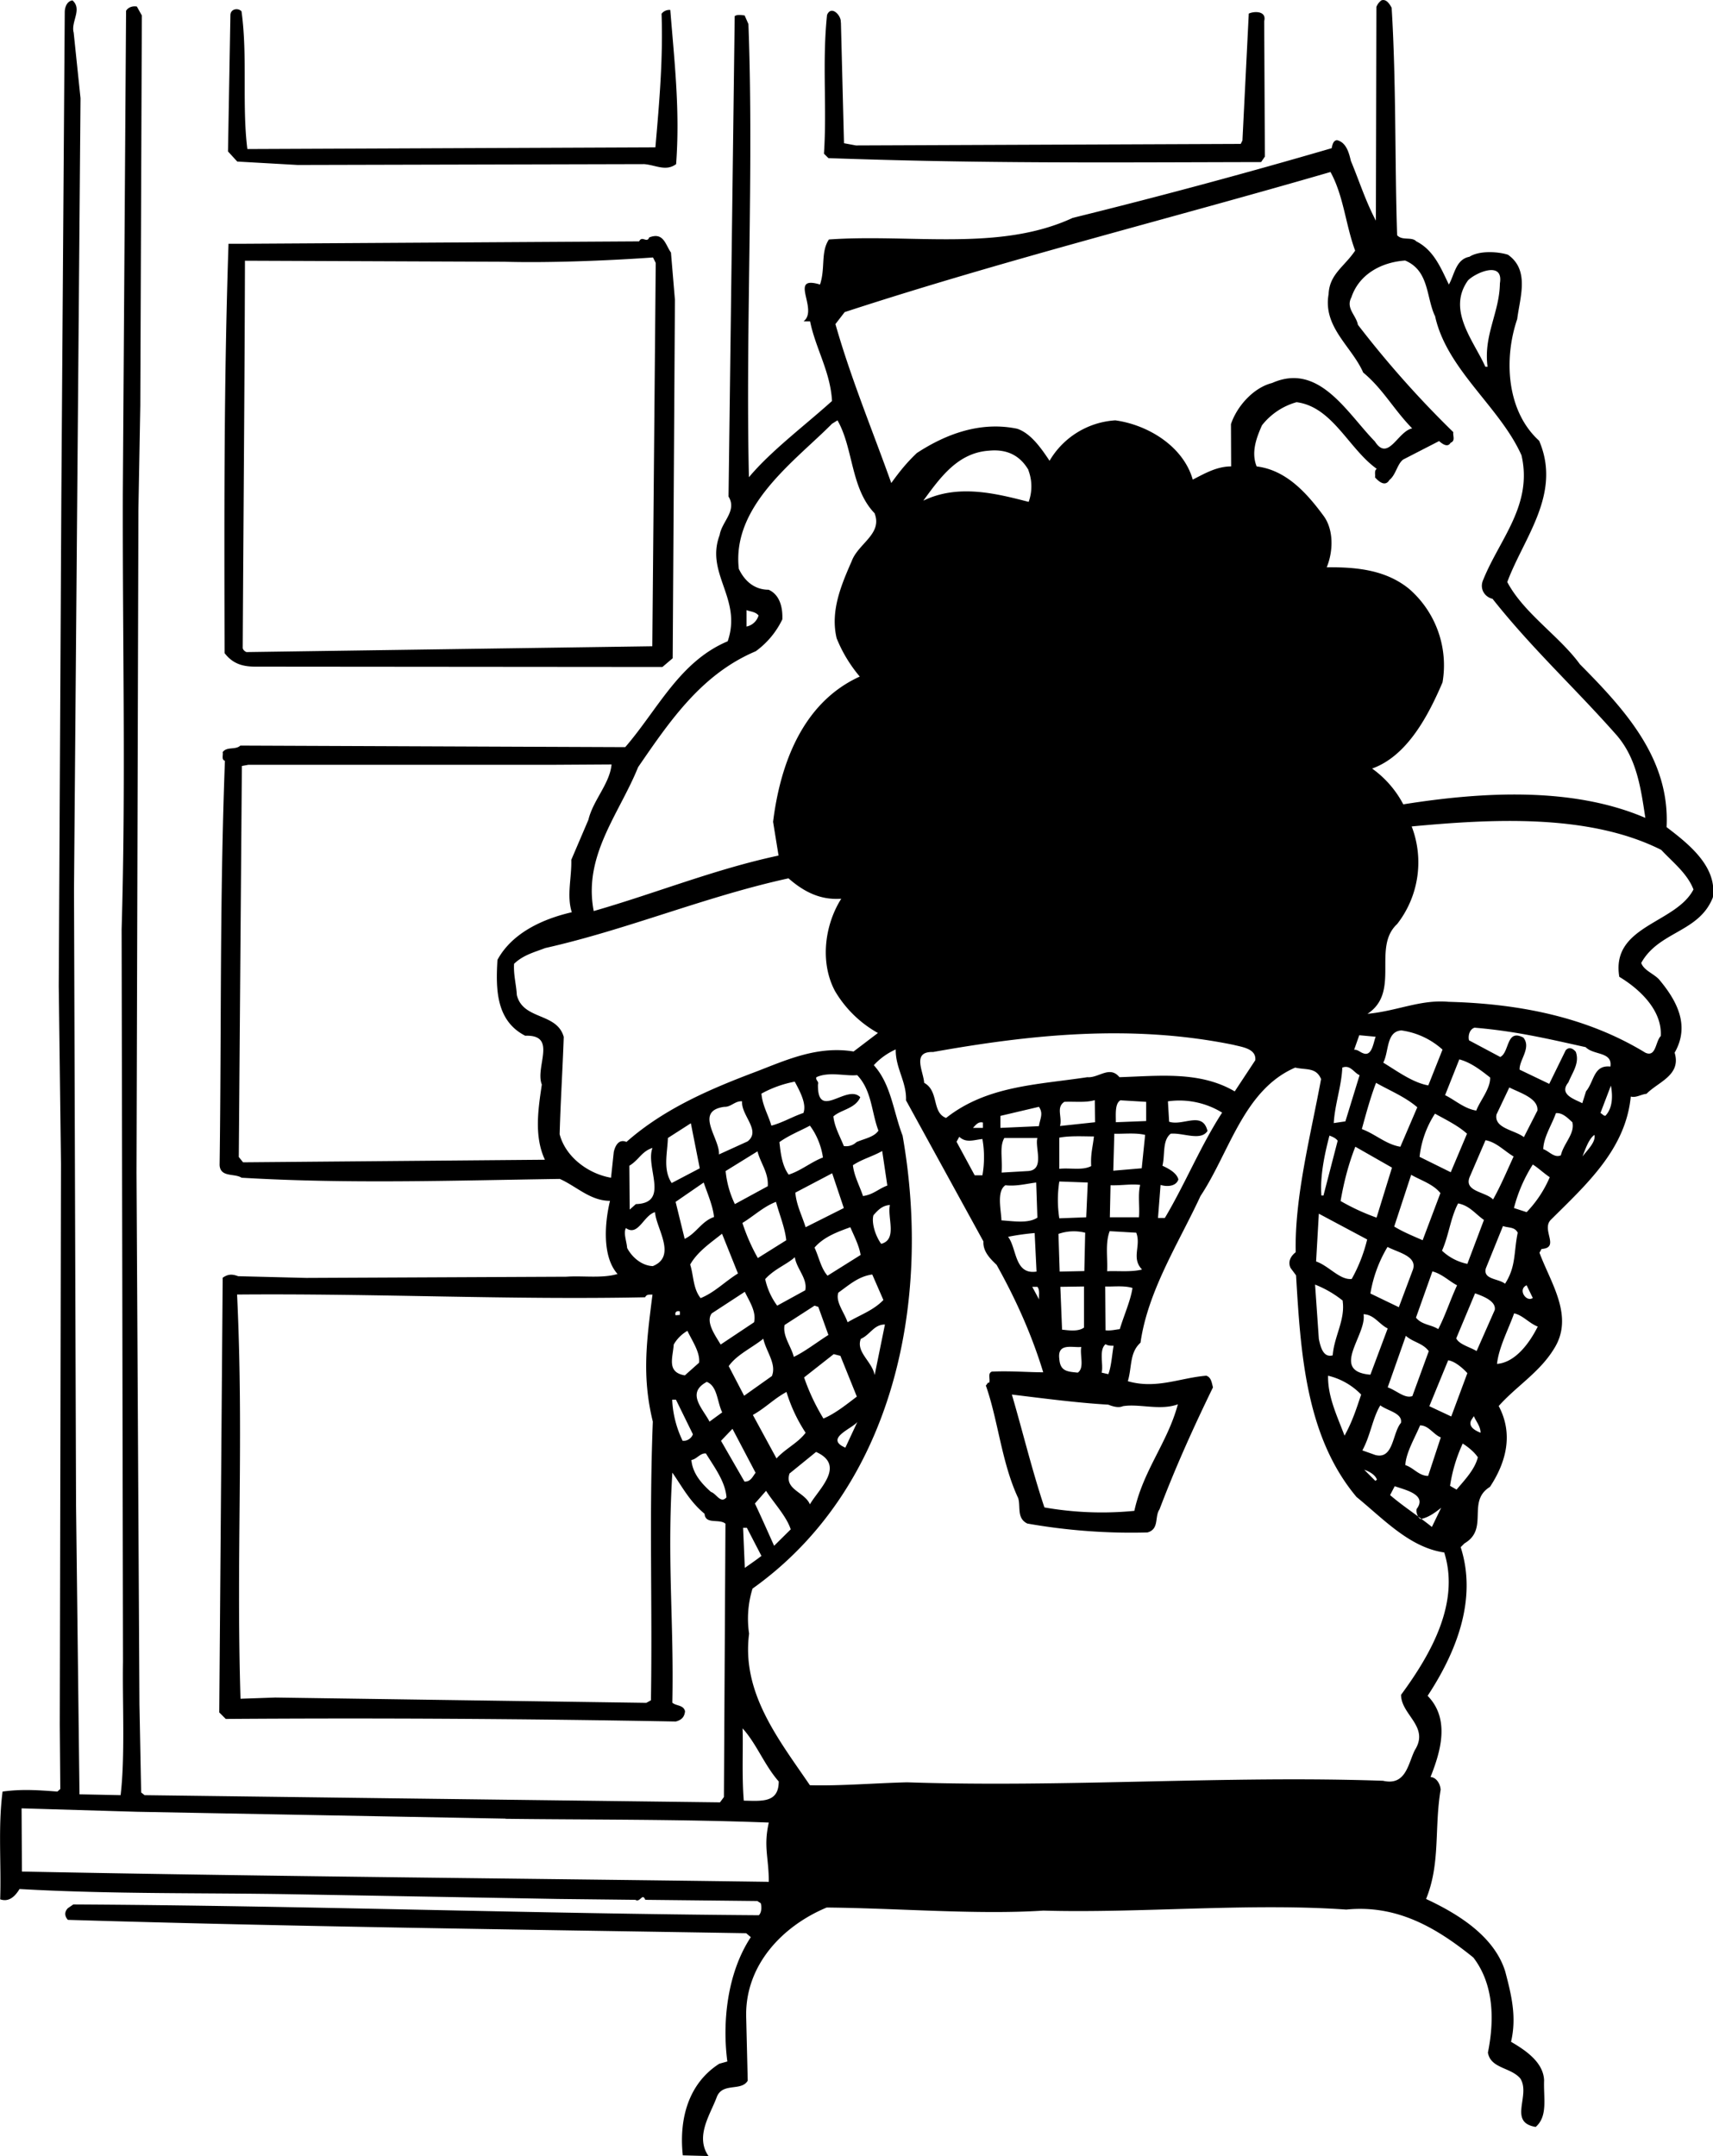 <svg xmlns="http://www.w3.org/2000/svg" width="960" height="1208.496" viewBox="0 0 10 12.588" shape-rendering="geometricPrecision" text-rendering="geometricPrecision" image-rendering="optimizeQuality" fill-rule="evenodd" clip-rule="evenodd"><path d="M.43.189l.04.384-.038 4.622.012 3.596.02 1.685.24.005c.027-.223.01-.546.014-.78L.71 5.425c.025-.845.005-1.654.007-2.54L.736.063C.747.043.774.033.799.038L.828.09.819 2.368l-.011.607-.011 3.872.017 3.103.01.515.02.016 1.418.018 1.941.024.023-.031.009-1.596c-.036-.031-.117.007-.122-.058-.087-.072-.13-.157-.188-.24-.032.519.01.871 0 1.343.022.02.065.012.074.05-.003.033-.02.051-.054.06a102.86 102.86 0 0 0-2.627-.015l-.038-.038.02-2.538c.031-.022.056-.022.09-.009l.398.01 1.519-.007c.092-.007.209.011.298-.016-.092-.103-.074-.303-.044-.427-.115 0-.196-.085-.293-.128-.62.009-1.233.03-1.858-.007-.04-.027-.124 0-.128-.074.011-.795 0-1.535.031-2.36-.022-.008-.009-.033-.013-.051.025-.034.074-.011.103-.038l2.247.009c.19-.22.317-.5.598-.618.086-.25-.132-.394-.047-.62.013-.08.103-.142.052-.225L4.289.094c.015-.011.04-.006.058-.004l.022.05c.032.846-.017 1.781.003 2.646.13-.155.323-.299.485-.445-.009-.17-.096-.307-.128-.465h-.038c.09-.07-.092-.272.096-.215.032-.095.003-.19.052-.263.481-.034.996.072 1.423-.126A37.389 37.389 0 0 0 7.774.865c.004-.02.009-.045.031-.047.054.013.07.074.081.121.048.115.086.236.146.349L8.035.04a.087.087 0 0 1 .029-.038c.03-.011.05.025.06.043.027.436.018.9.032 1.328.03.034.085.007.112.036.104.052.146.162.19.252.033-.057.04-.147.12-.162.059-.038.169-.03.225-.012.128.09.07.248.054.376-.079.231-.063.537.128.71.133.31-.09.566-.186.825.096.182.305.316.424.48.27.272.526.556.506.951.13.099.297.231.27.411-.081.205-.315.196-.418.382.015.043.07.061.103.095.108.128.182.272.092.429.04.132-.096.17-.164.24-.031.003-.063.025-.092.016-.03.308-.258.512-.467.72-.057.058.056.163-.054.17l-.012.022c.066.178.205.373.084.562-.084.137-.22.218-.322.333.086.162.045.326-.051.472-.138.085-.003.245-.149.33l-.022.022c.1.31-.032.623-.193.868.134.137.074.33.017.474.034.002.057.04.059.074-.038.225 0 .43-.085.638.18.084.397.214.462.423.036.137.068.265.034.411.086.05.189.12.193.225-.004.105.023.209-.049.272-.164-.027-.027-.185-.09-.283-.056-.066-.173-.057-.189-.151.039-.193.034-.4-.085-.555-.214-.173-.445-.31-.742-.28-.566-.04-1.206.022-1.768.006-.387.025-.843-.014-1.265-.018-.259.108-.477.337-.47.638l.009.373c-.038.065-.15.007-.182.099-.038.101-.126.227-.047.341l-.15-.004c-.023-.213.033-.42.213-.535l.047-.013c-.03-.227-.002-.515.137-.726l-.027-.023c-1.342-.022-2.634-.038-3.96-.078-.02-.023-.02-.047 0-.068l.032-.022c1.35.007 2.692.054 4.002.063.018-.018.016-.054.011-.07l-.02-.013-.654-.007c-.018-.043-.029.018-.058 0l-.45-.005-1.525-.027c-.549-.01-1.07 0-1.62-.031-.023.038-.059.079-.113.06.007-.21-.013-.42.014-.629.11-.015.202-.009.32 0l.017-.015-.003-.376.007-3.274-.013-1.038.015-2.847.02-2.84c0-.023.01-.063.045-.068C.482.054.413.126.43.19zm.98-.122c.036.259.002.55.034.803L3.826.86c.024-.274.045-.52.036-.78a.057.057 0 0 1 .051-.022c.025.313.057.587.034.9-.06.044-.117.006-.186 0L1.738.963l-.353-.02-.054-.059.014-.795c0-.038.045-.045.065-.023zM4.909.13l.018.706.07.013L7.243.84l.01-.02.037-.741c.036-.016.105-.014.09.044l.004.791-.022.032c-.93.002-1.616.009-2.526-.023L4.81.897c.018-.268-.011-.533.018-.81.025-.06.085.005.08.043zm2.858.874c.077.14.088.308.144.459-.063.094-.15.137-.155.254-.034.193.135.305.202.458.115.095.178.216.286.326-.084.016-.14.198-.218.076-.164-.168-.326-.463-.6-.341-.108.027-.205.135-.24.24l.001.247c-.083 0-.152.04-.224.077-.056-.196-.263-.32-.452-.346a.48.48 0 0 0-.384.236c-.047-.07-.108-.16-.189-.187-.216-.045-.418.032-.586.142-.061.058-.102.11-.149.175-.108-.303-.236-.611-.326-.928l.054-.07c.933-.305 1.89-.543 2.836-.818zm-3.85.472l.023.274-.013 2.093-.06.051-2.376-.002c-.077 0-.133-.018-.18-.079-.002-.831-.004-1.584.023-2.39h.074l2.323-.014c.018-.036.045.013.059-.023.085-.033.094.043.128.09zm-.11 2.297l-2.368.034c-.009-.003-.022-.014-.022-.025.004-.744.011-1.528.013-2.26l1.515.006c.247.007.584-.005.867-.025l.016.032-.02 2.238zm4.57-1.93c.067.314.379.532.505.815.067.29-.128.49-.223.726-.024.052.007.101.054.112.232.293.483.522.726.798.117.137.14.31.166.481-.424-.182-.948-.153-1.413-.079a.599.599 0 0 0-.182-.209c.207-.074.33-.314.411-.503a.591.591 0 0 0-.195-.546c-.135-.11-.304-.128-.481-.126.038-.092.042-.218-.018-.3-.1-.136-.22-.268-.391-.289-.034-.083 0-.17.031-.24a.39.39 0 0 1 .202-.135c.21.027.304.272.468.389-.016.011-.007.034-.01.05.023.026.06.056.084.015.038-.03.045-.092.08-.119l.21-.108c.018.016.05.04.067.01.03-.012.012-.041.016-.062a5.908 5.908 0 0 1-.557-.627c-.01-.056-.072-.096-.038-.16.045-.136.177-.206.314-.215.14.059.122.211.173.322zm.379-.19c-.002.172-.097.304-.072.488h-.013c-.068-.152-.225-.33-.102-.503.039-.043.21-.121.187.016zm-3.65 1.345c.046.12-.096.175-.134.278-.06.137-.126.29-.088.45.032.08.077.155.135.224-.337.153-.465.517-.506.848l.032.197c-.371.079-.717.22-1.079.324-.063-.324.15-.569.259-.84.19-.277.373-.544.687-.677a.494.494 0 0 0 .155-.186c.003-.07-.015-.144-.08-.173-.082 0-.14-.05-.174-.122-.042-.37.33-.631.544-.847l.032-.02c.094.164.076.398.218.544zm.897-.254a.266.266 0 0 1 .002.186c-.193-.05-.413-.105-.615-.007.1-.137.202-.28.384-.292.103-.01.18.027.23.113zm-1.575.85a.093.093 0 0 1-.07.064v-.096c.023.009.052.009.07.031zm-.858.869c-.01.112-.108.209-.135.323l-.1.234c.003.103-.028.209.003.306-.166.038-.348.119-.434.278-.01.167-.01.355.162.443.191-.007.056.182.097.285-.02.137-.047.3.018.439l-1.762.015-.025-.031.018-2.283.038-.007h1.79l.33-.002zm6.128.499c.065.07.152.137.188.231-.103.2-.483.21-.433.51.123.074.251.198.242.346-.031.03-.027.126-.09.097-.339-.207-.732-.286-1.148-.297-.164-.015-.301.054-.474.07.195-.128.025-.387.173-.524a.586.586 0 0 0 .085-.57c.461-.043 1.032-.077 1.457.137zm-4.787.285c-.097.153-.126.373-.036.54a.67.67 0 0 0 .25.244l-.142.108c-.207-.034-.387.047-.562.115-.263.099-.54.215-.764.413-.047-.02-.067.027-.074.059l-.016.15c-.13-.022-.265-.119-.3-.254.006-.206.017-.37.024-.568-.04-.144-.238-.097-.274-.245-.003-.06-.02-.117-.016-.182.054-.052.12-.068.182-.092.48-.108.935-.301 1.42-.407.09.079.187.128.308.119zm4.346.867c.047.048.157.025.144.113-.099-.011-.094.087-.142.144l-.022.07c-.043-.023-.14-.05-.081-.122.022-.056.067-.112.043-.178-.016-.02-.04-.031-.059-.009l-.096.196-.173-.083c-.003-.056.07-.128.022-.187-.101-.054-.08.086-.135.113l-.182-.097c-.007-.025.002-.065.032-.074.24.02.429.065.65.114zm-.836.014l-.083.209c-.09-.016-.178-.081-.263-.133.034-.063.016-.182.106-.188a.45.45 0 0 1 .24.112zM7.2 6.1c.05.013.135.022.128.09l-.12.182c-.204-.12-.444-.09-.673-.083-.057-.07-.122.006-.187 0-.299.045-.586.05-.825.238-.085-.032-.04-.157-.128-.205-.004-.067-.074-.184.052-.18.575-.103 1.16-.163 1.753-.042zm.831-.047c-.013.027-.02.119-.074.096-.018-.006-.031-.022-.052-.02l.03-.085.096.009zm-2.741.373l.451.822c-.004.06.043.104.077.137.112.2.206.41.272.627-.09 0-.187-.009-.3-.004-.026.011-.008.042-.015.065-.009-.005-.013.011-.02.016.072.204.092.451.189.658.015.05-.01.117.053.148.225.04.468.059.702.052.07-.02.04-.092.07-.135.091-.24.195-.472.312-.712-.007-.025-.01-.059-.039-.068-.152.012-.292.08-.458.032.025-.085.009-.166.074-.225.043-.305.227-.589.35-.856.17-.256.252-.62.553-.75.063.015.122-.003.151.067-.06.326-.155.688-.148 1.011-.03.023-.047.056-.03.092l.032.043c.027.452.056.94.353 1.294.157.128.31.295.512.324.092.292-.074.589-.252.831 0 .117.167.185.081.322-.04.078-.051.211-.186.18-.91-.032-1.847.04-2.778.009-.18.004-.393.022-.568.017-.182-.267-.4-.539-.355-.885a.594.594 0 0 1 .02-.263c.827-.589 1.047-1.678.876-2.645-.054-.14-.067-.3-.168-.411a.387.387 0 0 1 .128-.092c-.002.11.065.19.06.299zm3.409-.135c.002.065-.059.135-.081.193-.07-.011-.126-.063-.182-.09l.083-.209c.067.018.123.061.18.106zm-.762-.014l-.083.27-.068.01c.007-.113.045-.214.05-.324.047-.018.067.029.1.044zm-2.933 0c.086.09.083.216.124.324-.025.038-.083.047-.128.067a.087.087 0 0 1-.074.023c-.023-.058-.054-.11-.061-.173.045-.04.128-.045.157-.112-.078-.081-.251.141-.247-.075.007-.018-.016-.024-.009-.042.074-.034.169-.005.238-.012zm-.364.039c.03.056.07.13.05.182-.061.02-.12.056-.187.074-.018-.063-.052-.117-.058-.187a.655.655 0 0 1 .195-.07zm3.634.148l-.099.231c-.083-.013-.146-.074-.225-.103.025-.092.052-.19.083-.27.079.045.167.08.24.142zm1.099.05c-.012.002-.018-.01-.03-.016l.061-.16c.011.059.011.13-.031.175zm-.398-.03l-.079.155c-.054-.042-.175-.051-.16-.132l.075-.158c.063.032.17.063.164.135zm-4.643-.054c-.006.083.113.171.032.234l-.167.076c.007-.092-.148-.254.032-.278.038.002.063-.036.103-.032zm2.061.122l-.205.022c.014-.054-.024-.108.025-.141.06-.003.124.006.178-.01l.002.129zm.299-.007l-.178.007c0-.048-.006-.11.027-.128l.15.009v.112zm.443-.05c-.126.194-.216.416-.335.616H6.76l.015-.193c.034.011.09.011.104-.032-.01-.04-.061-.065-.093-.08.016-.063-.002-.147.048-.187.072-.007.175.045.215-.016-.029-.119-.143-.027-.224-.054l-.007-.119a.477.477 0 0 1 .315.065zm-1.07.08l-.225.01v-.07l.225-.053c.027.04.007.067 0 .112zm2.499.044l-.095.225-.182-.09a.576.576 0 0 1 .09-.252c.065.036.135.07.187.117zm.615-.067c.016.067-.051.123-.067.193-.038.018-.07-.025-.103-.036.002-.07.05-.142.074-.21.04-.004.072.032.096.053zm-5.258.355c-.052-.079-.025-.173-.022-.263l.134-.086.052.263-.164.086zm1.818-.322H5.68c.018-.02.033-.038.058-.031v.031zm-.935.173c-.067.025-.128.077-.2.1-.04-.055-.047-.129-.054-.19.056-.04.12-.065.178-.096.038.05.067.119.076.186zm1.86.063l-.165.014.006-.216c.05.002.124-.007.18.007l-.02.195zm-.278-.186c-.007.065-.02.1-.016.173-.051.027-.123.009-.186.016v-.182c.063-.012.144-.007.202-.007zm-.651.015a.606.606 0 0 1 0 .212h-.045l-.106-.196.016-.029c.04.038.085.018.135.013zm2.074.01l-.083.32h-.012c-.009-.11.018-.24.047-.35.018.007.036.014.048.03zm1.499-.034c.009.042-.043.09-.07.126.013-.032.036-.104.07-.126zm-3.252.018c-.016.054.045.186-.054.193l-.155.009c.007-.079-.014-.15.016-.202h.193zm2.78.108c-.039.085-.077.175-.12.251-.044-.047-.177-.045-.134-.137l.09-.209c.063.011.11.063.164.095zm-5.027-.05c-.043.113.103.322-.097.328l-.036.032-.002-.256c.056-.034.072-.084.135-.104zm4.227.407a1.267 1.267 0 0 1-.21-.097c.019-.11.046-.215.086-.317l.214.122-.09.292zm-3.553-.184l-.193.105a.568.568 0 0 1-.054-.193l.186-.115c.018.07.065.124.06.203zm.696-.003c-.053.02-.08.052-.141.061-.02-.06-.052-.117-.059-.18.054-.036.115-.051.171-.083l.03.202zm3.868-.049a.675.675 0 0 1-.135.204l-.074-.024a.88.88 0 0 1 .11-.254c.03.018.063.05.099.074zm-4.344.292c-.022-.07-.054-.13-.06-.202l.215-.113.068.203-.223.112zm3.706-.2l-.104.276c-.054-.024-.112-.047-.166-.08l.099-.302c.056.032.128.054.17.106zm-4.24.14c-.075.026-.102.094-.172.128l-.053-.216.164-.113c.02.059.054.137.06.2zm2.172.002l-.157.006a.694.694 0 0 1 0-.215l.166.006-.009.203zm-.285.002c-.054.036-.142.02-.21.016-.001-.057-.03-.169.023-.205.066.007.122-.009.18-.016l.007.205zm.6-.191c-.014.056-.002.126-.007.189h-.17l.004-.187c.067.002.119-.009.173-.002zm-2.126.099c.02.074.052.15.06.224l-.166.104a1.126 1.126 0 0 1-.09-.205c.066-.04.124-.096.196-.123zm.665.018c-.016.076.045.202-.051.227-.036-.05-.057-.126-.045-.167.031-.036.054-.056.096-.06zm3.468.087l-.097.257a.303.303 0 0 1-.148-.077c.04-.09.05-.193.094-.276.067.013.099.06.15.096zm-4.852.27c-.063-.002-.121-.05-.15-.106-.003-.04-.023-.087-.007-.116.072.051.103-.075.17-.093.005.093.13.257-.013.315zm4.17-.155a.914.914 0 0 1-.09.23c-.069.008-.134-.077-.208-.102l.016-.279.283.151zm-2.957.09l-.193.121c-.038-.042-.05-.108-.076-.164.054-.063.135-.092.209-.119.022.052.051.106.06.162zm3.836-.13c-.024.116-.009.197-.074.298-.038-.031-.13-.024-.112-.09l.1-.247c.03.012.068.003.086.039zm-2.525 0l-.005.224-.144.003-.007-.22a.273.273 0 0 1 .156-.007zm.298 0c.03.076-.031.148.034.215-.065.016-.137.007-.204.01.004-.08-.012-.163.015-.234l.155.009zm-2.325.238c-.08.05-.135.11-.218.144-.045-.057-.04-.13-.061-.196.043-.076.121-.128.186-.18l.093.232zm1.743-.011c-.13.02-.114-.135-.166-.203.054-.011.108-.018.155-.022l.011.225zm2.194-.003l-.079.211-.166-.08a.774.774 0 0 1 .1-.272c.06.033.183.054.145.141zM4.64 7.34c.01.068.075.124.061.193l-.164.09a.406.406 0 0 1-.07-.155c.054-.06.126-.085.173-.128zm3.866.164c-.04.086-.068.175-.11.256-.041-.027-.095-.024-.13-.067l.096-.27c.056.014.1.059.144.081zm-3.349.086c-.06.062-.137.087-.209.13-.02-.059-.072-.12-.054-.173.063-.045.117-.095.198-.106l.065.149zm1.454-.07c-.011.074-.05.16-.074.24-.027.003-.052.01-.083.007l-.002-.256c.045.002.11-.007.16.009zm1.227.076c.016.11-.05.207-.058.317-.056.016-.072-.052-.081-.096L7.677 7.5a.621.621 0 0 1 .162.094zm-1.782-.083c.016.02.007.05.01.074l-.04-.074h.03zm.272.238c-.034.025-.09.016-.128.012l-.01-.25.138-.002v.24zm2.62-.173c-.038.027-.09-.05-.036-.074l.036.074zm-5.182-.004c.01-.02.027-.014.043-.016-.034.27-.063.476.002.742-.022.561-.002 1.058-.011 1.627l-.027.015-2.166-.031-.203.007c-.026-.852.02-1.515-.02-2.36.814-.007 1.587.032 2.382.016zm.636.146l-.195.13c-.03-.051-.09-.132-.052-.182l.193-.126c.027.057.068.115.054.178zm4.324-.072l-.106.24c-.04-.024-.101-.038-.119-.074l.11-.263c.045.016.124.045.115.097zm-3.89.146c-.068.043-.137.097-.202.128-.016-.063-.066-.121-.054-.186l.175-.113.022.007.059.164zm-.867-.117l-.025.002c-.007-.018.009-.029.025-.022v.02zm4.132.079l-.101.27c-.24-.02-.02-.232-.04-.353.062.002.09.058.141.083zm.876-.011c-.049.098-.132.21-.238.218.011-.097.065-.198.1-.295.05.01.089.059.138.077zm-3.871.283c-.016-.081-.11-.133-.081-.211.056-.025.076-.084.141-.084l-.06.295zm-1.025-.072l-.083.074c-.108-.018-.07-.103-.065-.18a.215.215 0 0 1 .08-.08c.027.058.075.125.068.186zm4.26-.068l-.096.263c-.045.016-.092-.033-.144-.051l.106-.301c.042.038.099.042.134.09zm-3.835.146l-.162.115-.09-.173c.047-.067.135-.106.202-.16.016.075.079.147.05.218zm1.995-.177c-.009.047-.013.121-.031.166l-.039-.009c.012-.045-.018-.132.023-.166.013.009.031.009.047.009zm-.189.007c-.009.05.02.121-.02.15-.058-.006-.103-.006-.108-.08-.013-.097.079-.064.128-.07zm-1.31.29c-.051.038-.123.098-.195.128a1.23 1.23 0 0 1-.113-.24l.173-.136.039.01.096.238zm3.564-.137l-.094.253-.128-.06.11-.268c.038.005.085.045.112.075zm-.62.125c-.03.09-.052.158-.097.24-.042-.112-.099-.228-.096-.35a.396.396 0 0 1 .193.11zm-3.73.104l-.074.054c-.04-.077-.138-.167-.016-.232.063.025.06.117.09.178zm.375-.12a.921.921 0 0 0 .112.239c-.045.06-.117.092-.17.15l-.138-.254c.075-.042.122-.094.196-.134zm1.879.075c.027.011.06.02.085.009.094-.016.218.027.321-.011-.06.224-.202.384-.254.622a1.937 1.937 0 0 1-.525-.02c-.072-.216-.126-.44-.19-.659.19.023.378.048.563.059zm-2.425.173a.059.059 0 0 1-.06.038.613.613 0 0 1-.061-.24h.022l.099.202zm4.132-.065c-.049.06-.042.213-.148.186l-.076-.027c.047-.085.06-.19.105-.263.04.032.133.045.12.104zm.466.056c-.027-.011-.075-.034-.054-.074l.015-.023c.012.03.039.059.039.097zm-3.708.087c-.124-.053.038-.11.07-.15l-.07.15zm3.476-.06l-.074.225c-.054 0-.085-.048-.133-.063.003-.072.057-.162.086-.232.051 0 .078.054.121.07zm-4 .207c-.016.018-.027.053-.065.051l-.137-.238.067-.07.135.257zm4.216-.09c-.018.072-.079.134-.124.188l-.038-.022a.908.908 0 0 1 .074-.247c.034.022.068.05.088.08zm-3.899.274c-.03-.072-.15-.086-.119-.18l.155-.126c.175.079.016.216-.036.306zm-.607-.297c.05.081.113.164.12.256-.034.04-.059-.022-.09-.031-.061-.054-.108-.112-.115-.187.031-.004.052-.042.085-.038zm3.917.153l-.009.007-.065-.065c.027.009.065.029.074.058zm.232.17a.063.063 0 0 0 .022.06c.047-.008.09-.041.121-.066l-.054.112c-.078-.063-.166-.119-.244-.186l.027-.052c.053.02.193.047.128.133zm-3.654.12l-.097.096c-.038-.085-.074-.166-.112-.247l.065-.074c.043.068.119.148.144.225zm-.171.155c-.032.025-.059.043-.097.07l-.01-.234h.022l.085.164zm.101 1.317c0 .126-.099.114-.204.112-.012-.146-.003-.312-.007-.422.083.092.126.213.211.31zm-1.595.218c.485.006 1.018.002 1.537.022-.032.142 0 .202 0 .346-1.445-.02-2.892-.031-4.36-.06l-.002-.369.674.02 2.15.04z"/></svg>